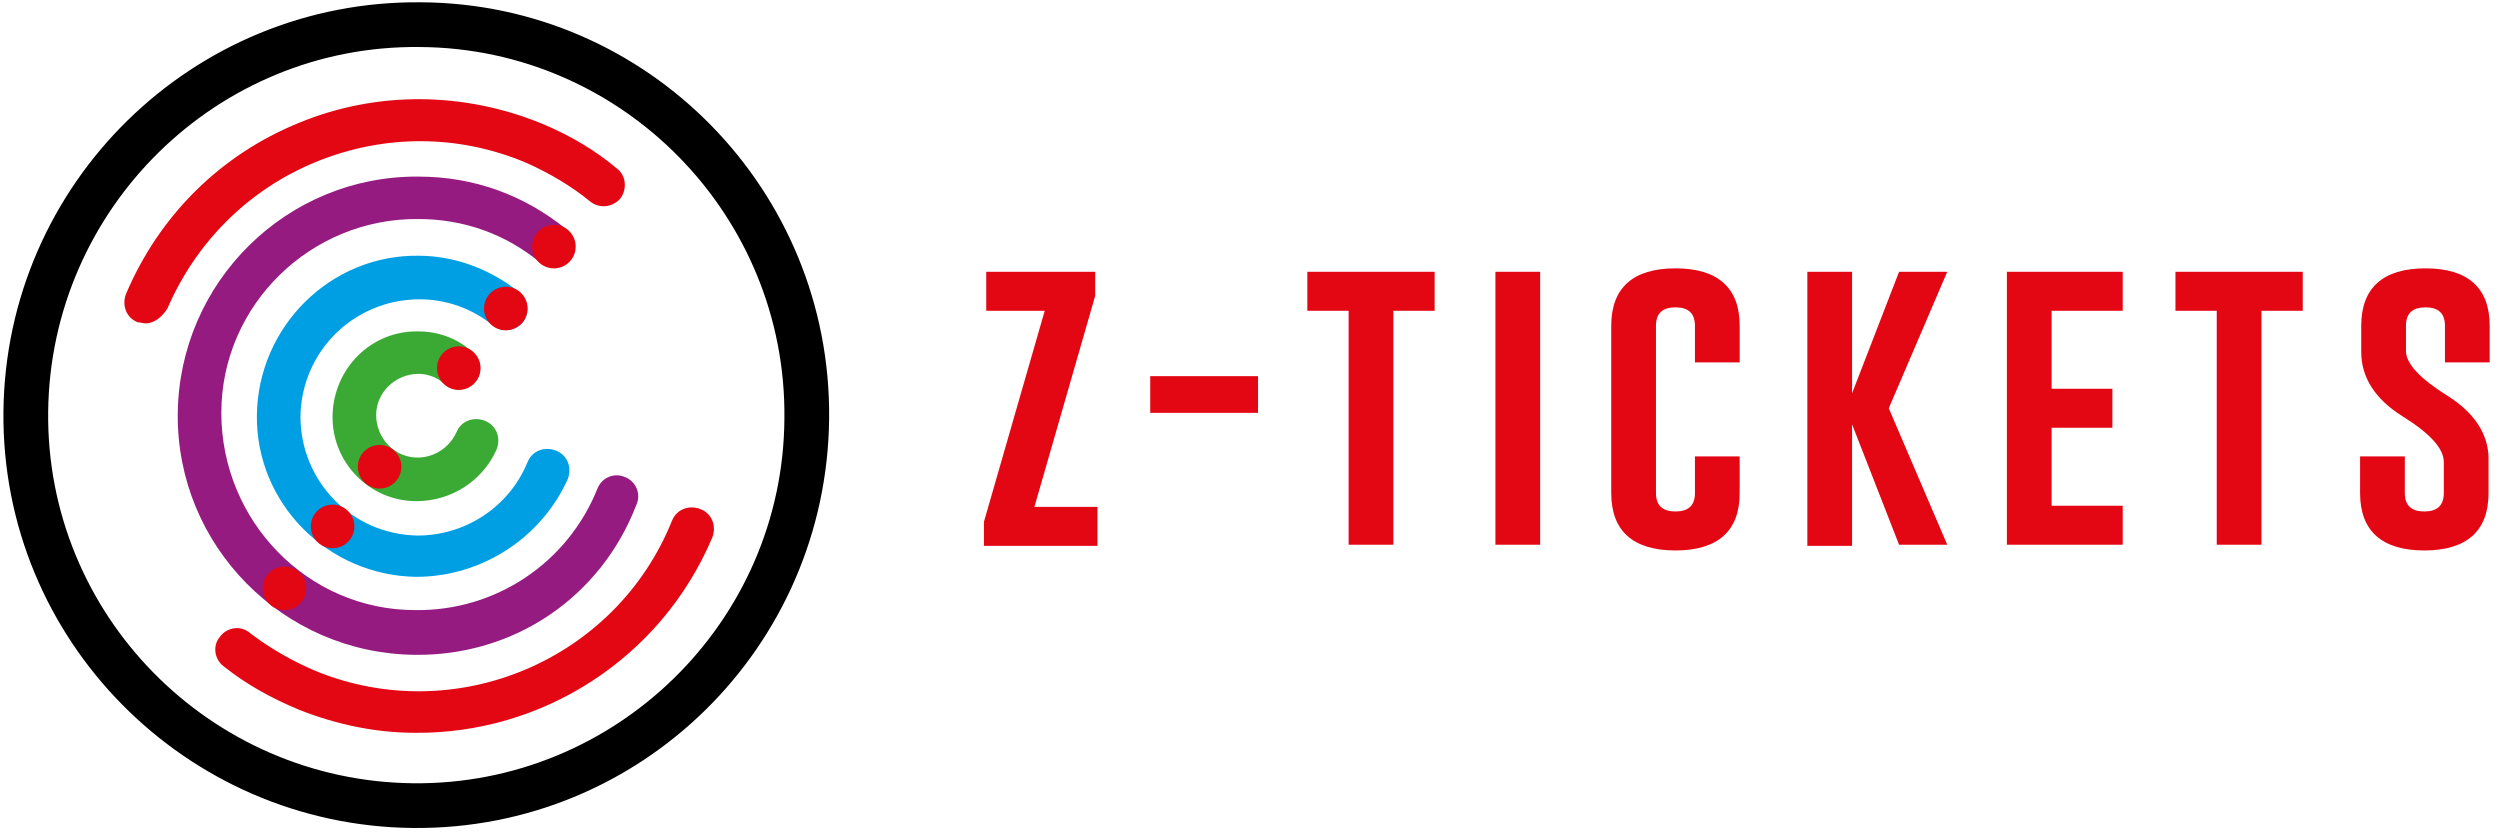 <svg width="218px" height="73px" viewBox="27 25 218 73" version="1.1" xmlns="http://www.w3.org/2000/svg" xmlns:xlink="http://www.w3.org/1999/xlink">
    <!-- Generator: Sketch 42 (36781) - http://www.bohemiancoding.com/sketch -->
    <desc>Created with Sketch.</desc>
    <defs></defs>
    <g id="Group" stroke="none" stroke-width="1" fill="none" fill-rule="evenodd" transform="translate(27, 25)">
        <g fill-rule="nonzero">
            <path d="M36.6,4.1 C54.3,4.2 68.6,18.8 68.4,36.5 C68.3,54.2 53.7,68.5 36,68.3 C18.3,68.1 4,53.6 4.2,35.9 C4.4,18.2 18.9,3.9 36.6,4.1 L36.6,4.1 Z M36.7,0.2 C16.8,-4.16333634e-16 0.5,16 0.3,35.9 C0.1,55.8 16.2,72 36,72.2 C55.9,72.4 72.1,56.4 72.3,36.5 C72.5,16.6 56.5,0.3 36.7,0.2 L36.7,0.2 Z" id="Shape" fill="#000000"></path>
            <path d="M36.2,57.1 C24.7,57 15.4,47.6 15.5,36.1 C15.6,24.6 25,15.3 36.5,15.4 C41.3,15.4 45.7,17 49.4,20 C50.2,20.7 50.3,21.8 49.7,22.6 C49,23.4 47.9,23.5 47.1,22.9 C44.1,20.4 40.4,19.1 36.5,19.1 C27.1,19 19.3,26.6 19.3,36 C19.3,45.4 26.8,53.2 36.2,53.2 C43.2,53.3 49.5,49.1 52.1,42.6 C52.5,41.6 53.6,41.2 54.5,41.6 C55.5,42 55.9,43.1 55.5,44 C52.4,52.1 44.8,57.2 36.2,57.1 Z" id="Shape" fill="#951B81"></path>
            <path d="M36.3,50.3 C28.6,50.2 22.3,43.9 22.4,36.2 C22.5,28.5 28.8,22.2 36.5,22.3 C39.7,22.3 42.8,23.5 45.3,25.5 C46.1,26.2 46.2,27.3 45.6,28.1 C44.9,28.9 43.8,29 43,28.4 C41.2,26.9 38.9,26.1 36.6,26.1 C30.9,26.1 26.3,30.6 26.2,36.3 C26.2,42 30.7,46.6 36.4,46.7 C40.6,46.7 44.4,44.2 46,40.3 C46.4,39.3 47.5,38.9 48.5,39.3 C49.5,39.7 49.9,40.8 49.5,41.8 C47.2,46.9 42,50.3 36.3,50.3 Z" id="Shape" fill="#009FE3"></path>
            <path d="M36.3,43.7 C32.2,43.7 28.9,40.3 29,36.2 C29.1,32.1 32.4,28.8 36.5,28.9 C38.2,28.9 39.9,29.5 41.2,30.7 C42,31.4 42.1,32.6 41.4,33.3 C40.7,34.1 39.5,34.2 38.8,33.5 C38.1,32.9 37.3,32.6 36.5,32.6 C34.5,32.6 32.8,34.2 32.8,36.2 C32.8,38.2 34.4,39.9 36.4,39.9 C37.9,39.9 39.2,39 39.8,37.7 C40.2,36.7 41.3,36.3 42.3,36.7 C43.3,37.1 43.7,38.2 43.3,39.2 C42.1,41.9 39.4,43.7 36.3,43.7 Z" id="Shape" fill="#3AAA35"></path>
            <circle id="Oval" fill="#E30613" transform="translate(48.301, 21.503) rotate(-3.071) translate(-48.301, -21.503) " cx="48.301" cy="21.503" r="1.9"></circle>
            <circle id="Oval" fill="#E30613" transform="translate(44.105, 26.902) rotate(-3.071) translate(-44.105, -26.902) " cx="44.105" cy="26.902" r="1.9"></circle>
            <circle id="Oval" fill="#E30613" transform="translate(40.003, 32.101) rotate(-3.071) translate(-40.003, -32.101) " cx="40.003" cy="32.101" r="1.9"></circle>
            <circle id="Oval" fill="#E30613" transform="translate(33.101, 40.703) rotate(-3.071) translate(-33.101, -40.703) " cx="33.101" cy="40.703" r="1.9"></circle>
            <circle id="Oval" fill="#E30613" transform="translate(29.003, 45.904) rotate(-3.071) translate(-29.003, -45.904) " cx="29.003" cy="45.904" r="1.9"></circle>
            <circle id="Oval" fill="#E30613" transform="translate(24.803, 51.3) rotate(-3.071) translate(-24.803, -51.3) " cx="24.803" cy="51.3" r="1.9"></circle>
            <path d="M36.2,63.9 C32.8,63.9 29.4,63.2 26.1,61.9 C23.7,60.9 21.5,59.7 19.5,58.1 C18.7,57.5 18.5,56.3 19.2,55.5 C19.8,54.7 21,54.5 21.8,55.2 C23.5,56.5 25.4,57.6 27.5,58.5 C39.7,63.5 53.7,57.6 58.6,45.4 C59,44.4 60.1,44 61.1,44.4 C62.1,44.8 62.5,45.9 62.1,46.9 C57.6,57.5 47.2,64 36.2,63.9 Z" id="Shape" fill="#E30613"></path>
            <path d="M12.7,28.2 C12.5,28.2 12.2,28.1 12,28.1 C11,27.7 10.6,26.6 11,25.6 C13.9,18.8 19.2,13.5 26.1,10.7 C32.9,7.9 40.5,8 47.3,10.8 C49.7,11.8 51.9,13.1 53.8,14.7 C54.6,15.3 54.7,16.5 54.1,17.3 C53.4,18.1 52.3,18.2 51.5,17.6 C49.8,16.2 47.9,15.1 45.9,14.2 C40,11.7 33.5,11.7 27.6,14.1 C21.7,16.5 17.1,21.1 14.6,26.9 C14.1,27.7 13.4,28.2 12.7,28.2 Z" id="Shape" fill="#E30613"></path>
        </g>
        <g transform="translate(85, 23)" id="Shape" fill-rule="nonzero" fill="#E30613">
            <polygon points="10.5 2.8 5.2 21.2 10.7 21.2 10.7 24.6 0.8 24.6 0.8 22.5 6.1 4.1 1 4.1 1 0.7 10.5 0.7"></polygon>
            <polygon points="15.3 13 15.3 9.8 24.7 9.8 24.7 13"></polygon>
            <polygon points="40.1 0.7 40.1 4.1 36.5 4.1 36.5 24.5 32.6 24.5 32.6 4.1 29 4.1 29 0.7"></polygon>
            <polygon points="45.4 0.7 49.3 0.7 49.3 24.5 45.4 24.5"></polygon>
            <path d="M66.7,20 C66.7,23.3 64.8,25 61.1,25 C57.4,25 55.5,23.3 55.5,20 L55.5,5.4 C55.5,2.1 57.4,0.4 61.1,0.4 C64.8,0.4 66.7,2.1 66.7,5.4 L66.7,8.6 L62.8,8.6 L62.8,5.4 C62.8,4.3 62.2,3.8 61.1,3.8 L61.1,3.8 C60,3.8 59.4,4.3 59.4,5.4 L59.4,20 C59.4,21.1 60,21.6 61.1,21.6 C62.2,21.6 62.8,21.1 62.8,20 L62.8,16.8 L66.7,16.8 L66.7,20 Z"></path>
            <polygon points="79.7 12.6 84.8 24.5 80.6 24.5 76.5 14 76.5 24.6 72.6 24.6 72.6 0.7 76.5 0.7 76.5 11.3 80.6 0.7 84.8 0.7"></polygon>
            <polygon points="90 0.7 100.1 0.7 100.1 4.1 93.9 4.1 93.9 10.9 99.2 10.9 99.2 14.3 93.9 14.3 93.9 21.1 100.1 21.1 100.1 24.5 90 24.5"></polygon>
            <polygon points="115.8 0.7 115.8 4.1 112.2 4.1 112.2 24.5 108.3 24.5 108.3 4.1 104.7 4.1 104.7 0.7"></polygon>
            <path d="M120.9,5.4 C120.9,2.1 122.8,0.4 126.5,0.4 C130.2,0.4 132.1,2.1 132.1,5.4 L132.1,8.6 L128.2,8.6 L128.2,5.4 C128.2,4.3 127.6,3.8 126.5,3.8 L126.5,3.8 C125.4,3.8 124.8,4.3 124.8,5.4 L124.8,7.6 C124.8,8.7 126,10 128.4,11.5 C130.8,13 132,14.9 132,17 L132,20 C132,23.3 130.1,25 126.4,25 C122.7,25 120.8,23.3 120.8,20 L120.8,16.8 L124.7,16.8 L124.7,20 C124.7,21.1 125.3,21.6 126.4,21.6 C127.5,21.6 128.1,21.1 128.1,20 L128.1,17.3 C128.1,16.1 126.9,14.8 124.5,13.3 C122.1,11.8 120.9,9.9 120.9,7.7 L120.9,5.4 Z"></path>
        </g>
    </g>
</svg>
